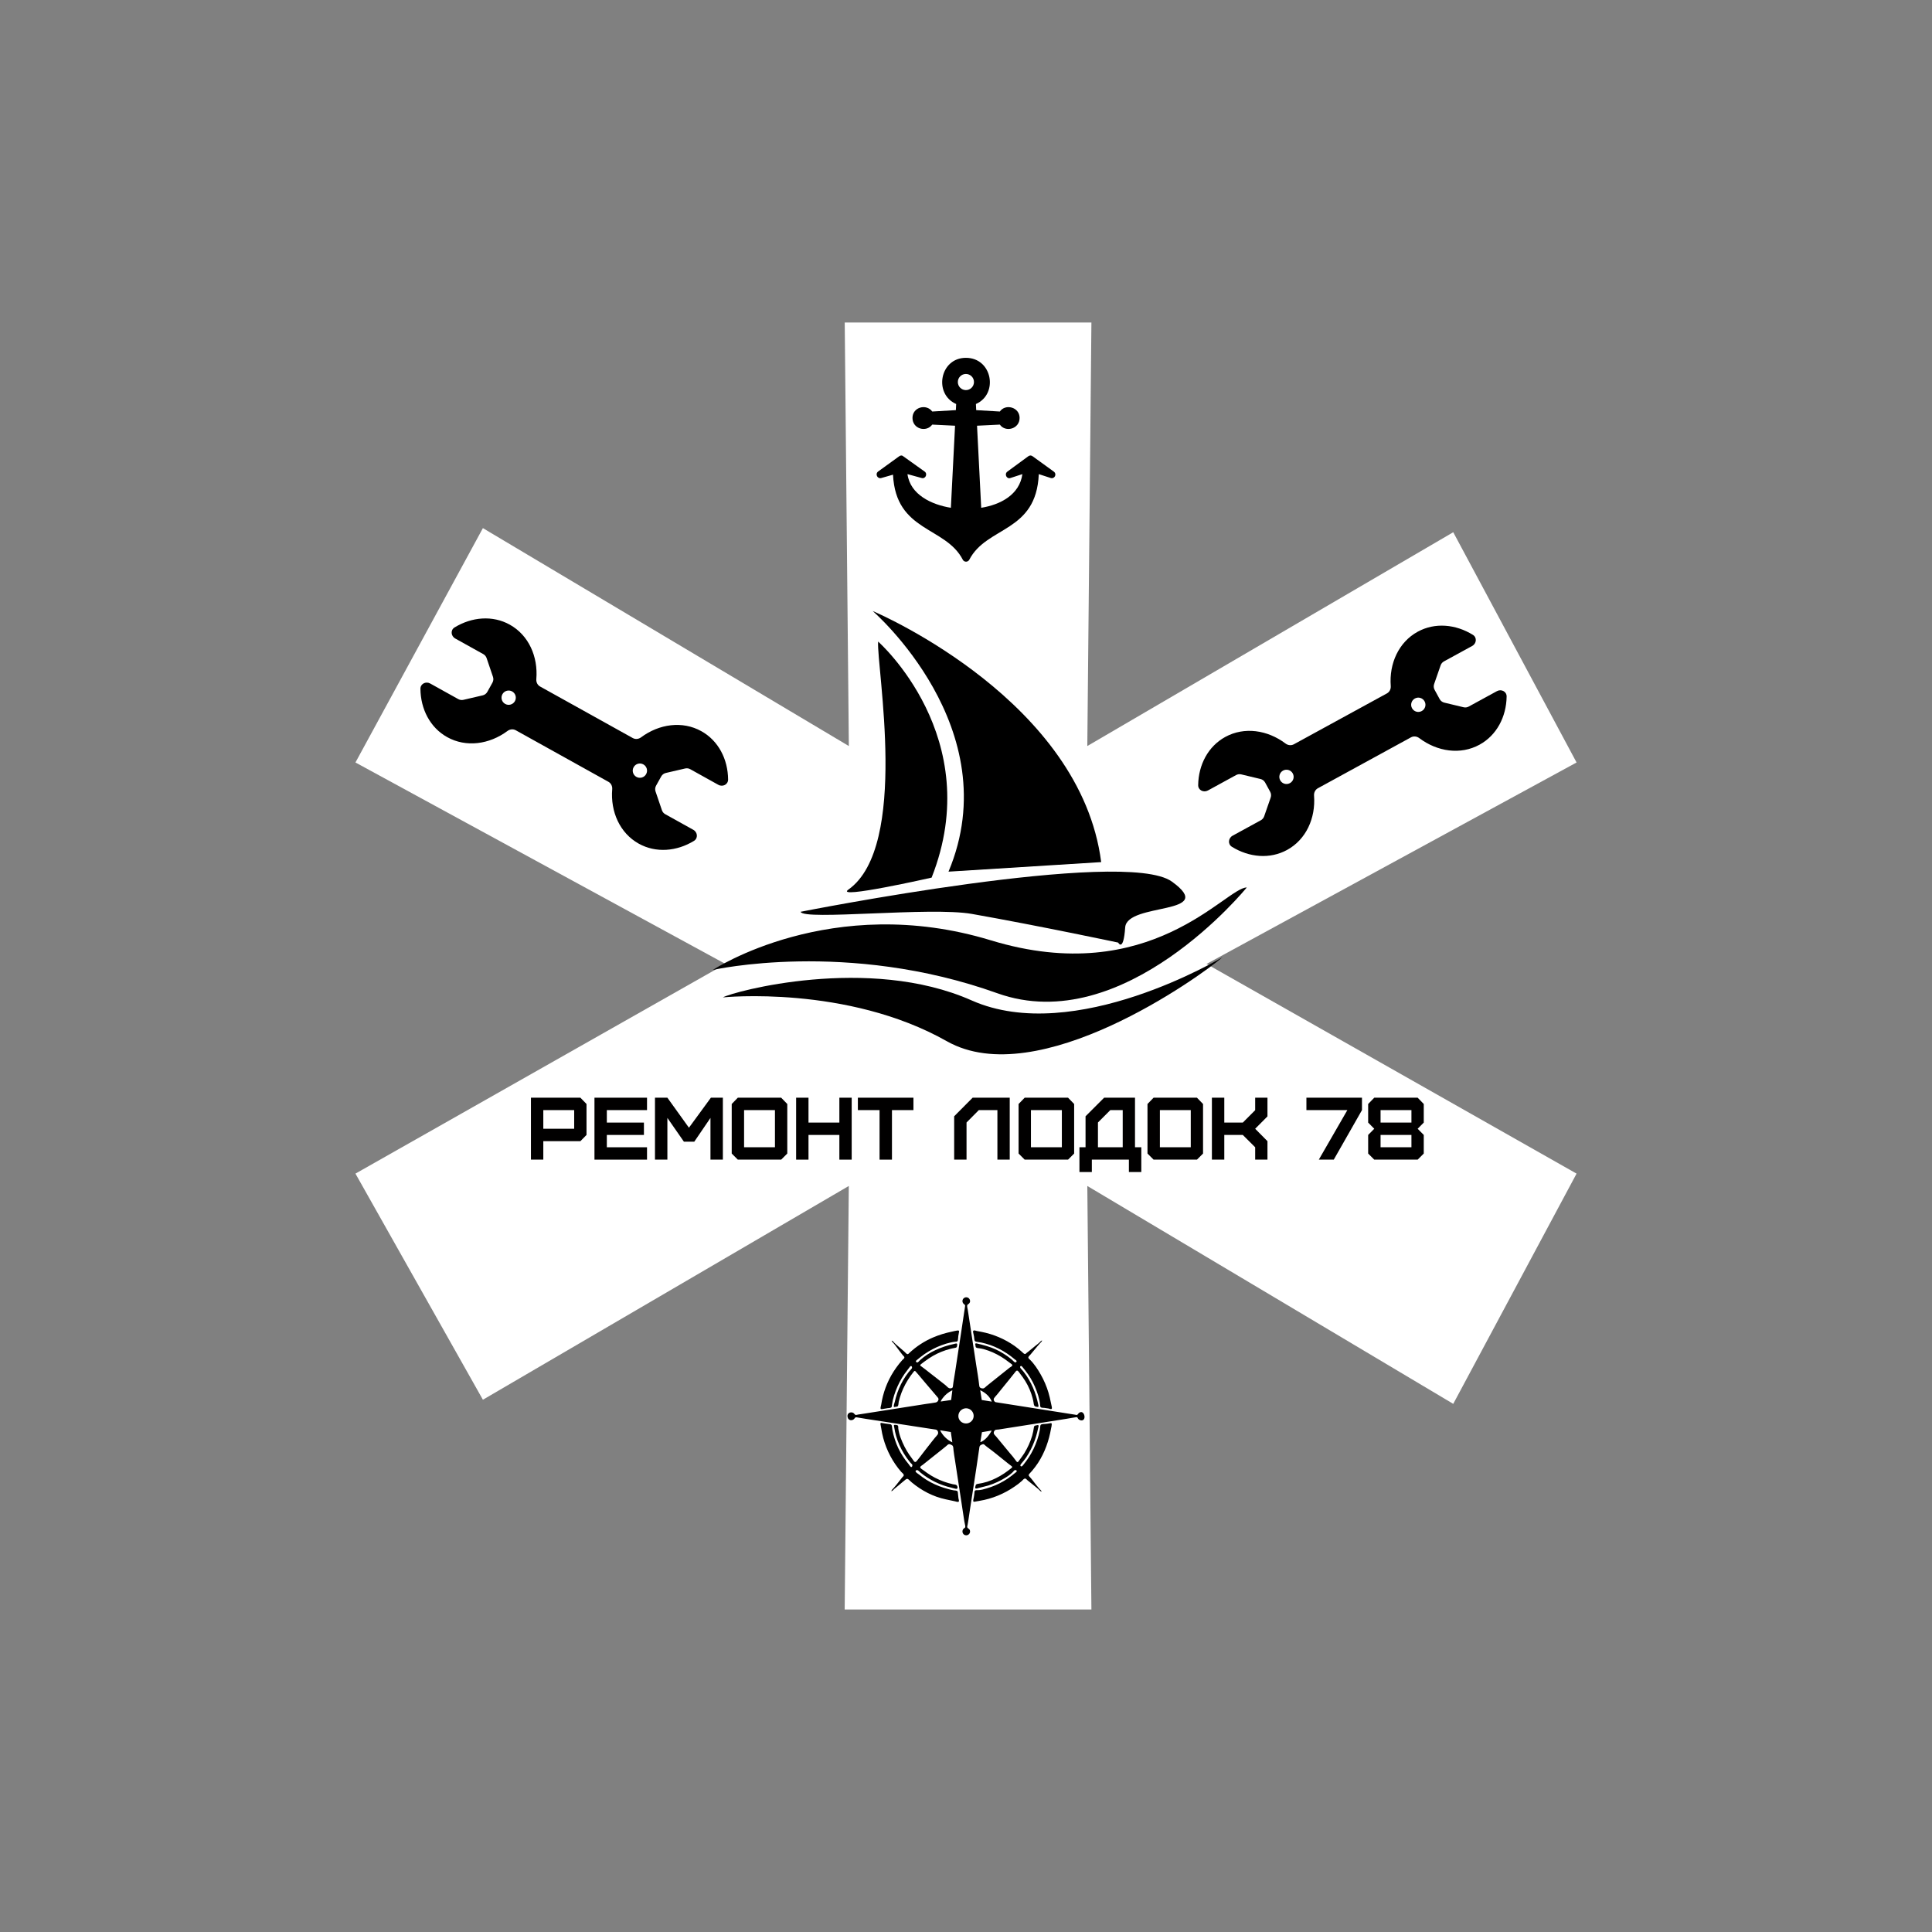 <?xml version="1.0" encoding="UTF-8" standalone="no"?> <svg xmlns="http://www.w3.org/2000/svg" xmlns:xlink="http://www.w3.org/1999/xlink" version="1.1" width="500" height="500" viewBox="0 0 500 500" xml:space="preserve"><rect x="0" y="0" width="500" height="500" fill="#808080" stroke="none"/> <desc>Created with Fabric.js 3.6.3</desc> <defs> </defs> <g transform="matrix(5.204 0 0 5.204 250 250)"> <path style="stroke: none; stroke-width: 0; stroke-dasharray: none; stroke-linecap: butt; stroke-dashoffset: 0; stroke-linejoin: miter; stroke-miterlimit: 4; fill: rgb(255,255,255); fill-rule: nonzero; opacity: 1;" transform=" translate(-31.999, -32)" d="M 38.236 0 l -0.204 21.061 L 56.23 10.428 l 6.133 11.451 L 43.962 31.898 l 18.401 10.427 l -6.133 11.45 L 38.032 42.939 L 38.236 64 h -12.27 l 0.205 -21.061 L 7.974 53.57 L 1.636 42.325 l 18.402 -10.427 L 1.636 21.879 l 6.338 -11.655 l 18.199 10.837 L 25.968 0 H 38.236 z" stroke-linecap="round"></path> </g> <g transform="matrix(1 0 0 1 294.218 292.923)" style=""><path fill="#010000" opacity="1" d="M-153.61-0.80L-153.61-5.63L-145.62-5.63L-145.62-0.80ZM-153.61 7.19L-153.61 2.41L-144.01 2.41L-142.43 0.80L-142.43-7.21L-144.01-8.84L-156.81-8.84L-156.81 7.19Z"></path><path fill="#010000" opacity="1" d="M-126.77 7.19L-126.77 3.99L-137.17 3.99L-137.17 0.80L-127.57 0.80L-127.57-2.40L-137.17-2.40L-137.17-5.63L-126.77-5.63L-126.77-8.84L-140.37-8.84L-140.37 7.19Z"></path><path fill="#010000" opacity="1" d="M-121.50 7.19L-121.50-3.61L-117.22 2.55L-114.54 2.55L-110.35-3.61L-110.35 7.19L-107.14 7.19L-107.14-8.84L-110.24-8.84L-115.92-1.07L-121.50-8.84L-124.71-8.84L-124.71 7.19Z"></path><path fill="#010000" opacity="1" d="M-101.65 3.99L-101.65-5.63L-93.66-5.63L-93.66 3.99ZM-92.05 7.19L-90.47 5.61L-90.47-7.21L-92.05-8.84L-103.27-8.84L-104.85-7.21L-104.85 5.61L-103.27 7.19Z"></path><path fill="#010000" opacity="1" d="M-84.98 7.19L-84.98 0.80L-76.99 0.80L-76.99 7.19L-73.80 7.19L-73.80-8.84L-76.99-8.84L-76.99-2.40L-84.98-2.40L-84.98-8.84L-88.18-8.84L-88.18 7.19Z"></path><path fill="#010000" opacity="1" d="M-63.38 7.19L-63.38-5.63L-57.82-5.63L-57.82-8.84L-72.20-8.84L-72.20-5.63L-66.59-5.63L-66.59 7.19Z"></path><path fill="#010000" opacity="1" d=""></path><path fill="#010000" opacity="1" d="M-44.08 7.19L-44.08-2.42L-40.90-5.63L-36.09-5.63L-36.09 7.19L-32.90 7.19L-32.90-8.84L-42.50-8.84L-47.28-4.03L-47.28 7.19Z"></path><path fill="#010000" opacity="1" d="M-27.41 3.99L-27.41-5.63L-19.41-5.63L-19.41 3.99ZM-17.81 7.19L-16.23 5.61L-16.23-7.21L-17.81-8.84L-29.03-8.84L-30.61-7.21L-30.61 5.61L-29.03 7.19Z"></path><path fill="#010000" opacity="1" d="M-10.07 3.99L-10.07-2.42L-6.87-5.63L-3.66-5.63L-3.66 3.99ZM-11.65 10.40L-11.65 7.19L-2.06 7.19L-2.06 10.40L1.15 10.40L1.15 3.99L-0.48 3.99L-0.48-8.84L-8.47-8.84L-13.28-4.03L-13.28 3.99L-14.86 3.99L-14.86 10.40Z"></path><path fill="#010000" opacity="1" d="M5.96 3.99L5.96-5.63L13.95-5.63L13.95 3.99ZM15.55 7.19L17.13 5.61L17.13-7.21L15.55-8.84L4.33-8.84L2.75-7.21L2.75 5.61L4.33 7.19Z"></path><path fill="#010000" opacity="1" d="M22.63 7.19L22.63 0.80L27.42 0.80L30.62 3.99L30.62 7.19L33.80 7.19L33.80 2.41L30.62-0.80L33.80-4.00L33.80-8.84L30.62-8.84L30.62-5.61L27.42-2.40L22.63-2.40L22.63-8.84L19.42-8.84L19.42 7.19Z"></path><path fill="#010000" opacity="1" d=""></path><path fill="#010000" opacity="1" d="M50.96 7.19L58.26-5.63L58.26-8.84L43.88-8.84L43.88-5.63L54.48-5.63L47.09 7.19Z"></path><path fill="#010000" opacity="1" d="M63.07 3.99L63.07 0.80L71.06 0.80L71.06 3.99ZM63.07-2.40L63.07-5.63L71.06-5.63L71.06-2.40ZM72.67 7.19L74.25 5.61L74.25 0.80L72.67-0.80L74.25-2.40L74.25-7.21L72.67-8.84L61.44-8.84L59.86-7.21L59.86-2.40L61.44-0.80L59.86 0.80L59.86 5.61L61.44 7.19Z"></path></g><g transform="matrix(0.616 0 0 0.616 250 366.534)"> <path style="stroke: none; stroke-width: 0; stroke-dasharray: none; stroke-linecap: butt; stroke-dashoffset: 0; stroke-linejoin: miter; stroke-miterlimit: 4; fill: rgb(0,0,0); fill-rule: nonzero; opacity: 1;" transform=" translate(-50.007, -50.01)" d="m 62.207 55.828 c 0.406 -0.277 1.062 -0.191 1.535 -0.266 c 0.766 -0.117 1.535 -0.25 2.301 -0.367 c 5.871 -0.934 11.746 -1.844 17.617 -2.769 c 2.93 -0.465 5.856 -0.93 8.781 -1.395 c 1.293 -0.203 2.582 -0.48 3.887 -0.645 c 0.121 -0.027 0.25 -0.012 0.367 0.039 c 0.211 0.113 0.234 0.402 0.461 0.672 c 0.34 0.383 0.816 0.617 1.328 0.652 c 2.5 0.055 1.082 -5.106 -1.16 -3.012 c -0.254 0.238 -0.367 0.641 -0.758 0.715 c -0.23 0.004 -0.461 -0.031 -0.684 -0.109 c -0.324 -0.066 -0.656 -0.102 -0.988 -0.156 c -2.891 -0.449 -5.781 -0.906 -8.676 -1.367 l -17.332 -2.727 l -4.016 -0.629 c -0.574 -0.09 -1.152 -0.195 -1.727 -0.27 c -0.426 -0.047 -0.879 -0.074 -1.156 -0.434 c -0.352 -0.359 -0.434 -0.906 -0.199 -1.352 c 0.367 -0.555 0.891 -1.039 1.305 -1.555 c 0.883 -1.105 1.773 -2.211 2.664 -3.297 c 1.691 -2.098 3.426 -4.176 5.074 -6.305 c 0.254 -0.332 0.539 -0.602 0.945 -0.328 c 0.336 0.301 0.625 0.652 0.855 1.047 c 0.816 1.035 1.582 2.113 2.289 3.231 c 1.391 2.254 2.434 4.707 3.094 7.273 c 0.141 0.562 0.277 1.133 0.367 1.707 c 0.078 0.457 0.098 1.062 0.391 1.445 c 0.297 0.383 0.805 0.367 1.199 0.441 c 0.66 0.098 0.512 -0.41 0.414 -0.891 c -1.035 -4.981 -2.941 -9.773 -6.137 -13.832 c -0.367 -0.477 -0.797 -0.91 -1.184 -1.371 c -0.23 -0.277 -0.551 -0.809 -0.094 -1.047 c 0.367 -0.207 0.664 0.246 0.871 0.512 c 0.367 0.484 0.766 0.957 1.148 1.434 c 1.594 2.035 2.922 4.266 3.949 6.641 c 1.062 2.449 1.977 5.098 2.211 7.769 c 0.035 0.398 0 0.859 0.449 1.035 c 0.449 0.176 0.965 0.105 1.398 0.172 c 0.578 0.086 1.164 0.148 1.738 0.262 c 0.305 0.062 0.883 0.336 1.18 0.191 c 0.297 -0.145 0.176 -0.738 0.117 -1.008 c -0.129 -0.605 -0.273 -1.207 -0.395 -1.816 c -0.281 -1.371 -0.574 -2.738 -0.98 -4.078 v 0.004 c -0.793 -2.633 -1.879 -5.172 -3.238 -7.566 c -1.246 -2.191 -2.703 -4.453 -4.512 -6.231 c -0.238 -0.23 -0.656 -0.527 -0.695 -0.887 c -0.055 -0.461 0.625 -0.961 0.887 -1.285 c 0.914 -1.129 1.863 -2.211 2.793 -3.344 c 0.387 -0.465 0.77 -0.938 1.184 -1.379 c 0.289 -0.312 0.891 -0.766 0.895 -1.227 c -0.441 0.105 -0.84 0.672 -1.168 0.965 c -0.465 0.426 -0.98 0.793 -1.477 1.184 c -1.043 0.82 -2.035 1.699 -3.074 2.523 c -0.234 0.184 -0.492 0.367 -0.715 0.543 h -0.004 c -0.145 0.156 -0.301 0.297 -0.469 0.422 c -0.535 0.312 -1.176 -0.496 -1.539 -0.816 c -0.961 -0.863 -1.969 -1.68 -3.016 -2.441 c -4.195 -2.961 -8.973 -4.996 -14.016 -5.973 c -0.645 -0.125 -1.289 -0.23 -1.938 -0.367 c -0.367 -0.07 -0.91 -0.32 -1.289 -0.211 c -0.379 0.109 -0.301 0.562 -0.23 0.887 c 0.125 0.562 0.254 1.105 0.348 1.668 c 0.078 0.496 0.078 1.043 0.203 1.535 c 0.148 0.582 0.695 0.66 1.223 0.715 v -0.004 c 1.199 0.145 2.387 0.391 3.547 0.738 c 2.547 0.711 4.988 1.758 7.266 3.109 c 1.152 0.672 2.262 1.418 3.32 2.234 c 0.52 0.402 1.023 0.824 1.535 1.238 c 0.273 0.223 0.934 0.512 0.777 0.93 c -0.172 0.473 -0.688 0.406 -0.992 0.148 c -0.406 -0.344 -0.738 -0.762 -1.16 -1.105 l -0.004 -0.004 c -1.051 -0.859 -2.16 -1.648 -3.32 -2.359 c -2.215 -1.395 -4.613 -2.477 -7.129 -3.207 c -1.289 -0.367 -2.582 -0.738 -3.902 -1.027 c -0.344 -0.078 -0.828 -0.23 -0.871 0.258 l 0.004 -0.004 c 0.02 0.215 0.062 0.426 0.125 0.633 c -0.008 0.223 0.035 0.445 0.133 0.645 c 0.27 0.367 0.934 0.391 1.352 0.441 h -0.004 c 0.656 0.078 1.305 0.203 1.941 0.371 c 1.305 0.359 2.578 0.812 3.816 1.355 c 2.383 1.062 4.625 2.414 6.672 4.027 c 0.367 0.289 0.738 0.555 1.125 0.828 c 0.293 0.215 0.605 0.469 0.328 0.82 c -0.305 0.293 -0.645 0.539 -1.02 0.738 c -0.488 0.348 -0.941 0.738 -1.414 1.125 c -2.203 1.773 -4.422 3.547 -6.652 5.316 c -0.562 0.445 -1.117 0.895 -1.672 1.352 c -0.367 0.305 -0.762 0.777 -1.246 0.922 c -0.422 0.074 -0.859 0.004 -1.234 -0.199 c -0.473 -0.23 -0.527 -0.691 -0.582 -1.172 c -0.305 -2.801 -0.812 -5.582 -1.234 -8.367 l -1.316 -8.605 c -0.438 -2.883 -0.879 -5.762 -1.32 -8.641 c -0.215 -1.41 -0.43 -2.816 -0.645 -4.223 c -0.094 -0.621 -0.191 -1.238 -0.289 -1.844 c -0.078 -0.496 -0.301 -1.219 -0.242 -1.723 c 0.051 -0.441 0.48 -0.59 0.777 -0.855 h -0.004 c 0.391 -0.355 0.547 -0.898 0.398 -1.406 c -0.113 -0.496 -0.457 -0.906 -0.926 -1.105 c -0.465 -0.203 -1 -0.168 -1.441 0.09 c -0.438 0.258 -0.727 0.707 -0.777 1.215 c -0.051 0.504 0.141 1.004 0.52 1.348 c 0.312 0.305 0.629 0.367 0.59 0.832 c -0.062 0.738 -0.227 1.477 -0.324 2.176 c -0.809 5.695 -1.723 11.375 -2.582 17.062 c -0.438 2.887 -0.855 5.777 -1.316 8.66 c -0.227 1.414 -0.48 2.824 -0.695 4.238 c -0.09 0.574 -0.16 1.148 -0.219 1.723 s -0.348 0.684 -0.867 0.773 c -1.02 0.18 -1.602 -0.824 -2.32 -1.387 c -1.133 -0.891 -2.266 -1.781 -3.406 -2.672 c -1.141 -0.887 -2.277 -1.773 -3.414 -2.656 c -1.059 -0.812 -2.086 -1.684 -3.18 -2.449 c -0.168 -0.117 -0.539 -0.297 -0.531 -0.551 c 0 -0.184 0.289 -0.387 0.41 -0.492 c 0.512 -0.445 1.105 -0.828 1.633 -1.238 l 0.004 0.004 c 1.066 -0.809 2.184 -1.547 3.348 -2.215 c 2.25 -1.281 4.66 -2.258 7.168 -2.898 c 0.598 -0.152 1.199 -0.297 1.812 -0.395 c 0.406 -0.062 0.832 -0.082 1.012 -0.512 c 0.105 -0.254 0.238 -1.051 0.031 -1.289 c -0.207 -0.234 -1.047 0.074 -1.34 0.141 c -2.641 0.559 -5.211 1.414 -7.664 2.547 c -2.359 1.07 -4.543 2.488 -6.477 4.215 c -0.297 0.281 -0.82 1.059 -1.309 0.973 h -0.004 c -0.219 -0.051 -0.391 -0.223 -0.445 -0.441 c -0.023 -0.258 0.273 -0.465 0.445 -0.609 c 1.023 -0.844 2.074 -1.695 3.16 -2.457 h 0.004 c 2.195 -1.512 4.566 -2.754 7.062 -3.688 c 1.312 -0.508 2.66 -0.914 4.031 -1.211 c 0.621 -0.148 1.25 -0.246 1.883 -0.293 c 0.477 -0.023 0.891 0 1.035 -0.555 c 0.098 -0.602 0.164 -1.207 0.195 -1.816 c 0.09 -0.621 0.219 -1.227 0.32 -1.844 c 0.102 -0.617 -0.484 -0.531 -0.949 -0.461 c -0.738 0.105 -1.449 0.305 -2.168 0.461 h 0.004 c -2.68 0.543 -5.297 1.355 -7.816 2.422 c -3.613 1.547 -6.934 3.703 -9.816 6.371 c -0.312 0.289 -0.66 0.824 -1.133 0.578 c -0.414 -0.211 -0.738 -0.691 -1.105 -0.992 c -1 -0.84 -1.98 -1.691 -2.949 -2.551 c -0.449 -0.395 -0.906 -0.789 -1.32 -1.223 c -0.27 -0.277 -0.66 -0.852 -1.086 -0.844 c 0.109 0.465 0.66 0.887 0.961 1.234 c 0.422 0.484 0.785 1.012 1.168 1.52 c 0.836 1.105 1.652 2.238 2.523 3.32 c 0.227 0.281 0.777 0.648 0.707 1.059 c -0.07 0.41 -0.578 0.691 -0.82 0.961 c -0.918 1.023 -1.789 2.113 -2.582 3.219 h 0.004 c -2.977 4.133 -5.031 8.852 -6.031 13.844 c -0.117 0.566 -0.215 1.141 -0.301 1.715 c -0.07 0.453 -0.305 1.078 -0.277 1.539 c 0.031 0.461 0.508 0.367 0.867 0.312 c 0.699 -0.105 1.391 -0.258 2.094 -0.352 c 0.441 -0.062 1.105 -0.031 1.477 -0.273 c 0.367 -0.238 0.324 -0.836 0.367 -1.211 c 0.18 -1.305 0.477 -2.594 0.879 -3.848 c 0.805 -2.566 1.898 -5.027 3.269 -7.34 c 0.688 -1.141 1.453 -2.238 2.285 -3.281 c 0.324 -0.41 0.648 -0.82 0.945 -1.25 c 0.227 -0.324 0.598 -0.777 0.934 -0.305 l -0.004 -0.004 c 0.207 0.324 0.148 0.746 -0.133 1.004 c -0.398 0.504 -0.863 0.945 -1.258 1.453 c -0.805 1.043 -1.543 2.133 -2.215 3.266 c -1.32 2.277 -2.348 4.711 -3.059 7.25 c -0.184 0.656 -0.336 1.316 -0.496 1.98 c -0.129 0.531 -0.41 1.164 -0.402 1.715 c 0.008 0.551 0.457 0.32 0.832 0.258 s 0.758 0 0.953 -0.391 c 0.234 -0.484 0.184 -1.207 0.301 -1.734 c 0.148 -0.641 0.324 -1.281 0.516 -1.91 h 0.004 c 0.383 -1.258 0.852 -2.492 1.398 -3.688 c 1.133 -2.438 2.555 -4.731 4.231 -6.832 c 0.285 -0.367 0.551 -0.738 0.918 -0.312 c 0.367 0.426 0.738 0.836 1.105 1.254 c 0.918 1.043 1.793 2.129 2.684 3.191 c 1.816 2.16 3.664 4.297 5.488 6.445 c 0.297 0.367 0.477 0.652 0.312 1.105 h 0.004 c -0.133 0.539 -0.566 0.949 -1.105 1.059 c -1.316 0.273 -2.688 0.391 -4.016 0.602 c -5.695 0.891 -11.395 1.785 -17.094 2.68 l -8.609 1.352 c -0.648 0.098 -1.297 0.211 -1.945 0.297 c -0.332 0.043 -0.664 0.086 -0.992 0.145 c -0.324 0.109 -0.66 0.164 -1 0.168 c -0.367 -0.082 -0.559 -0.578 -0.883 -0.789 c -0.414 -0.273 -0.922 -0.355 -1.402 -0.234 c -1.902 0.496 -1.289 3.488 0.617 3.211 c 0.469 -0.062 0.891 -0.312 1.168 -0.695 c 0.344 -0.484 0.508 -0.574 1.125 -0.457 c 1.27 0.234 2.543 0.434 3.812 0.629 l 16.965 2.606 c 2.832 0.434 5.66 0.871 8.48 1.309 l 3.766 0.57 c 0.91 0.141 1.281 1.363 0.801 2.086 c -0.32 0.484 -0.785 0.906 -1.148 1.359 l -1.344 1.68 c -0.887 1.109 -1.762 2.231 -2.625 3.356 c -0.848 1.105 -1.688 2.211 -2.551 3.32 c -0.367 0.492 -0.766 0.996 -1.176 1.477 c -0.344 0.395 -0.676 0.48 -1.066 0.074 h -0.004 c -0.305 -0.387 -0.586 -0.785 -0.844 -1.199 c -0.395 -0.52 -0.781 -1.039 -1.148 -1.578 c -0.75 -1.094 -1.422 -2.234 -2.019 -3.418 c -1.191 -2.383 -2.258 -4.961 -2.609 -7.621 c -0.051 -0.395 0.105 -1.105 -0.309 -1.332 c -0.238 -0.129 -1.203 -0.316 -1.426 -0.141 c -0.227 0.176 -0.047 0.605 0 0.828 c 0.148 0.621 0.227 1.25 0.352 1.875 l -0.008 0.004 c 0.559 2.637 1.488 5.18 2.754 7.559 c 0.613 1.172 1.305 2.309 2.066 3.391 c 0.367 0.516 0.738 1.023 1.133 1.52 c 0.207 0.266 0.41 0.539 0.633 0.781 c 0.227 0.242 0.531 0.426 0.668 0.703 c 0.137 0.281 0.031 1.02 -0.422 1.016 c -0.32 0 -0.887 -0.98 -1.074 -1.207 l 0.004 0.004 c -0.867 -1.023 -1.668 -2.102 -2.398 -3.227 c -1.441 -2.203 -2.582 -4.586 -3.394 -7.09 c -0.441 -1.328 -0.793 -2.684 -1.055 -4.059 c -0.098 -0.559 -0.105 -1.133 -0.219 -1.688 c -0.109 -0.559 -0.367 -0.695 -0.91 -0.762 c -1.145 -0.137 -2.281 -0.301 -3.406 -0.508 c -0.48 -0.086 -0.547 0.238 -0.453 0.648 c 0.137 0.605 0.25 1.199 0.34 1.816 l -0.004 -0.004 c 0.812 5.324 2.809 10.395 5.844 14.844 c 0.773 1.152 1.625 2.25 2.543 3.289 c 0.301 0.336 0.93 0.762 1.035 1.223 c 0.105 0.461 -0.367 0.738 -0.621 1.047 c -0.809 1.023 -1.602 2.059 -2.422 3.07 c -0.406 0.496 -0.816 0.992 -1.238 1.477 c -0.285 0.324 -0.91 0.836 -0.934 1.289 c 0.484 -0.09 0.941 -0.711 1.297 -1.023 c 0.52 -0.453 1.066 -0.875 1.602 -1.309 c 1.043 -0.852 2.035 -1.77 3.102 -2.582 c 0.484 -0.367 0.793 -0.422 1.281 0 s 0.875 0.852 1.348 1.242 v 0.004 c 1.035 0.855 2.113 1.652 3.231 2.394 c 2.219 1.473 4.609 2.676 7.117 3.578 c 2.543 0.914 5.164 1.355 7.793 1.934 c 0.367 0.086 1.105 0.367 1.477 0.176 c 0.367 -0.191 0 -1.105 -0.043 -1.434 c -0.059 -0.578 -0.102 -1.156 -0.188 -1.738 c -0.062 -0.453 0.023 -1.211 -0.477 -1.422 h -0.004 c -0.398 -0.113 -0.812 -0.172 -1.227 -0.184 c -0.738 -0.121 -1.477 -0.297 -2.211 -0.492 c -1.359 -0.352 -2.691 -0.781 -4 -1.281 c -2.445 -0.934 -4.766 -2.172 -6.898 -3.688 c -0.488 -0.352 -0.957 -0.738 -1.43 -1.105 c -0.473 -0.367 -1.141 -0.738 -1.496 -1.191 c -0.277 -0.367 0.082 -0.766 0.496 -0.773 c 0.512 0 1.105 0.738 1.477 1.051 l -0.004 -0.004 c 3.789 3.09 8.238 5.266 13.004 6.352 c 0.547 0.129 1.082 0.281 1.621 0.418 c 0.367 0.094 0.812 0.168 0.926 -0.289 h 0.004 c 0.07 -0.457 -0.098 -0.922 -0.449 -1.227 c -0.391 -0.262 -1.02 -0.254 -1.477 -0.352 h 0.004 c -2.613 -0.574 -5.137 -1.488 -7.508 -2.719 c -1.148 -0.598 -2.258 -1.27 -3.316 -2.012 c -0.535 -0.367 -1.059 -0.75 -1.574 -1.148 c -0.367 -0.281 -1.188 -0.695 -1.328 -1.148 c -0.141 -0.449 0.766 -0.914 1.062 -1.141 c 0.547 -0.418 1.078 -0.852 1.613 -1.285 c 1.105 -0.879 2.211 -1.758 3.301 -2.633 s 2.238 -1.762 3.348 -2.66 c 0.512 -0.414 1.027 -0.828 1.539 -1.25 c 0.402 -0.336 0.891 -0.961 1.477 -0.828 l -0.004 0.004 c 0.434 0.086 0.84 0.277 1.188 0.555 c 0.43 0.453 0.391 1.363 0.445 1.941 c 0.137 1.352 0.391 2.691 0.594 4.035 c 0.879 5.727 1.754 11.453 2.629 17.176 c 0.438 2.871 0.883 5.734 1.309 8.605 c 0.094 0.609 0.25 1.199 0.367 1.801 l 0.004 -0.004 c 0.078 0.266 0.078 0.551 0 0.82 c -0.102 0.215 -0.32 0.293 -0.5 0.43 l -0.004 -0.004 c -0.395 0.309 -0.625 0.781 -0.637 1.281 c -0.008 0.5 0.211 0.977 0.594 1.301 c 0.566 0.441 1.355 0.457 1.938 0.035 c 0.582 -0.418 0.816 -1.172 0.578 -1.848 c -0.203 -0.562 -0.68 -0.625 -0.996 -1.039 c -0.262 -0.34 -0.023 -0.871 0.051 -1.242 c 0.145 -0.738 0.25 -1.477 0.367 -2.211 c 0.203 -1.414 0.418 -2.82 0.629 -4.234 c 0.852 -5.641 1.738 -11.273 2.609 -16.91 c 0.43 -2.789 0.809 -5.578 1.23 -8.363 c 0.07 -0.457 0.082 -1.223 0.422 -1.574 l 0.004 -0.004 c 0.309 -0.246 0.664 -0.426 1.047 -0.527 c 0.52 -0.168 0.805 0.238 1.172 0.559 c 0.488 0.422 1.008 0.801 1.527 1.18 c 2.234 1.645 4.367 3.441 6.539 5.164 c 0.957 0.758 1.895 1.551 2.891 2.258 c 0.438 0.309 0.367 0.531 -0.031 0.844 c -0.484 0.367 -0.973 0.762 -1.477 1.133 h 0.004 c -2.082 1.59 -4.359 2.906 -6.777 3.914 c -1.254 0.527 -2.555 0.938 -3.883 1.227 c -0.66 0.137 -1.328 0.238 -1.988 0.367 c -0.473 0.086 -0.785 0.164 -0.902 0.664 c -0.062 0.254 -0.285 0.855 -0.156 1.105 c 0.23 0.43 1.156 0.023 1.477 -0.074 c 1.301 -0.367 2.637 -0.594 3.934 -0.996 v 0.004 c 2.555 -0.789 4.996 -1.906 7.266 -3.32 c 1.105 -0.645 2.129 -1.418 3.051 -2.301 c 0.258 -0.266 0.477 -0.645 0.805 -0.824 c 0.328 -0.176 0.863 -0.023 0.891 0.367 c 0.02 0.332 -0.48 0.602 -0.699 0.773 c -0.52 0.402 -1.023 0.832 -1.543 1.246 l -0.004 0.004 c -1.02 0.801 -2.098 1.527 -3.223 2.176 c -2.266 1.32 -4.684 2.359 -7.203 3.09 c -1.176 0.344 -2.441 0.738 -3.688 0.738 c -0.367 0 -0.855 -0.066 -1.16 0.172 s -0.27 0.871 -0.301 1.266 c -0.047 0.594 -0.172 1.191 -0.262 1.781 h -0.004 c -0.113 0.406 -0.188 0.82 -0.215 1.242 c 0.023 0.426 0.293 0.449 0.672 0.367 c 0.641 -0.125 1.289 -0.23 1.934 -0.34 h -0.004 c 2.695 -0.441 5.328 -1.188 7.848 -2.231 c 2.441 -1.012 4.766 -2.277 6.938 -3.777 c 1.094 -0.719 2.129 -1.523 3.102 -2.398 c 0.316 -0.297 0.738 -0.914 1.223 -0.965 c 0.484 -0.051 0.797 0.484 1.105 0.738 c 1.008 0.84 2.055 1.637 3.07 2.469 c 0.52 0.422 1.047 0.836 1.551 1.281 c 0.348 0.305 0.832 0.977 1.312 1.031 c -0.098 -0.48 -0.715 -0.953 -1.027 -1.305 c -0.469 -0.539 -0.914 -1.105 -1.363 -1.66 c -0.883 -1.105 -1.684 -2.277 -2.644 -3.297 c -0.367 -0.41 -0.609 -0.691 -0.191 -1.172 c 0.418 -0.48 0.875 -0.93 1.285 -1.418 l -0.004 -0.004 c 0.875 -1.039 1.691 -2.129 2.441 -3.262 c 2.859 -4.391 4.582 -9.363 5.477 -14.504 c 0.156 -0.582 0.25 -1.176 0.281 -1.773 c -0.031 -0.625 -0.633 -0.367 -1.051 -0.301 c -0.59 0.098 -1.188 0.188 -1.785 0.23 v -0.004 c -0.441 -0.004 -0.879 0.035 -1.309 0.121 c -0.41 0.082 -0.703 0.449 -0.688 0.867 c -0.043 0.594 -0.117 1.184 -0.223 1.77 c -0.266 1.336 -0.617 2.652 -1.051 3.941 c -0.875 2.598 -2.07 5.078 -3.562 7.379 c -0.691 1.059 -1.457 2.074 -2.242 3.059 c -0.219 0.277 -0.594 0.848 -1.016 0.668 c -0.512 -0.223 -0.145 -0.805 0.09 -1.078 v -0.004 c 0.75 -0.848 1.445 -1.738 2.09 -2.668 c 0.715 -1.066 1.363 -2.176 1.941 -3.32 c 1.156 -2.285 2.055 -4.695 2.672 -7.184 c 0.152 -0.605 0.281 -1.211 0.41 -1.816 c 0.059 -0.293 0.285 -0.781 0.164 -1.074 c -0.152 -0.367 -0.664 -0.109 -0.953 -0.059 c -0.555 0.098 -0.879 0.137 -0.977 0.758 h 0.004 c -0.168 1.207 -0.414 2.402 -0.738 3.578 c -0.383 1.297 -0.859 2.566 -1.414 3.797 c -0.555 1.234 -1.188 2.43 -1.898 3.582 c -0.629 1.02 -1.371 1.934 -2.066 2.906 c -0.168 0.23 -0.441 0.738 -0.738 0.809 c -0.297 0.07 -0.621 -0.43 -0.781 -0.672 h 0.004 c -0.793 -1.098 -1.641 -2.152 -2.543 -3.16 c -1.902 -2.312 -3.797 -4.637 -5.723 -6.93 c -0.312 -0.367 -0.844 -0.793 -0.973 -1.281 c -0.09 -0.52 0.109 -1.047 0.527 -1.375 z m -23.09 0.055 l 4.516 0.738 l 0.629 4.336 h -0.004 c -2.234 -1.066 -4.043 -2.856 -5.144 -5.074 z m 4.648 -12.715 l -4.211 0.617 c -0.129 0 -0.066 0 -0.18 -0.039 l -0.004 -0.004 c 0.223 -0.504 0.516 -0.973 0.871 -1.395 c 1.027 -1.367 2.367 -2.473 3.91 -3.219 h 0.121 z m 8.957 8.414 l -0.004 0.004 c -0.5 0.734 -1.273 1.238 -2.148 1.398 c -0.809 0.129 -1.637 -0.035 -2.332 -0.469 c -0.707 -0.453 -1.203 -1.176 -1.383 -1.996 c -0.16 -0.863 0.031 -1.754 0.527 -2.481 c 0.527 -0.73 1.324 -1.219 2.215 -1.359 c 1.238 -0.168 2.461 0.398 3.129 1.453 c 0.672 1.055 0.664 2.402 -0.016 3.453 z m 3.453 9.27 l -0.141 -0.031 l 0.672 -4.133 l 3.926 -0.664 h 0.105 v 0.098 c -0.953 1.801 -2.637 3.953 -4.562 4.731 z m 0.449 -17.684 l -0.648 -4.117 c 2.117 1 3.988 2.555 4.871 4.793 z" stroke-linecap="round"></path> </g> <g transform="matrix(2.599 0 0 2.599 250 213.793)"> <g style=""> <g transform="matrix(1 0 0 1 1.375 11.801)"> <path style="stroke: none; stroke-width: 1; stroke-dasharray: none; stroke-linecap: butt; stroke-dashoffset: 0; stroke-linejoin: miter; stroke-miterlimit: 4; fill: rgb(0,0,0); fill-rule: nonzero; opacity: 1;" transform=" translate(-30.875, -41.301)" d="M 31.98 40.876 c -15.898 -4.844 -27.689 2.948 -27.689 2.948 s 13.375 -3.036 28.321 2.317 c 12.635 4.526 24.846 -10.529 24.846 -10.529 C 55.354 35.609 47.88 45.719 31.98 40.876 z" stroke-linecap="round"></path> </g> <g transform="matrix(1 0 0 1 0.665 17.893)"> <path style="stroke: none; stroke-width: 1; stroke-dasharray: none; stroke-linecap: butt; stroke-dashoffset: 0; stroke-linejoin: miter; stroke-miterlimit: 4; fill: rgb(0,0,0); fill-rule: nonzero; opacity: 1;" transform=" translate(-30.165, -47.393)" d="M 30.065 46.86 c -10.261 -4.555 -23.786 -0.874 -24.771 -0.304 c 0 0 12.35 -1.258 22.299 4.366 c 9.073 5.134 25.21 -6.427 27.444 -8.362 C 55.037 42.561 40.325 51.413 30.065 46.86 z" stroke-linecap="round"></path> </g> <g transform="matrix(1 0 0 1 2.683 8.167)"> <path style="stroke: none; stroke-width: 1; stroke-dasharray: none; stroke-linecap: butt; stroke-dashoffset: 0; stroke-linejoin: miter; stroke-miterlimit: 4; fill: rgb(0,0,0); fill-rule: nonzero; opacity: 1;" transform=" translate(-32.183, -37.667)" d="M 30.085 38.245 c 6.701 1.185 14.569 2.855 14.569 2.855 s 0.522 1.013 0.697 -1.51 c 0.177 -2.524 9.348 -1.182 4.643 -4.568 c -4.709 -3.385 -36.964 3.011 -36.964 3.011 C 13.306 38.925 25.964 37.517 30.085 38.245 z" stroke-linecap="round"></path> </g> <g transform="matrix(1 0 0 1 2.084 -8.441)"> <path style="stroke: none; stroke-width: 1; stroke-dasharray: none; stroke-linecap: butt; stroke-dashoffset: 0; stroke-linejoin: miter; stroke-miterlimit: 4; fill: rgb(0,0,0); fill-rule: nonzero; opacity: 1;" transform=" translate(-31.584, -21.059)" d="M 27.758 34.036 l 15.203 -0.95 C 40.923 17.178 21.219 8.514 20.207 8.082 C 20.207 8.082 33.748 19.77 27.758 34.036 z" stroke-linecap="round"></path> </g> <g transform="matrix(1 0 0 1 -6.86 -5.893)"> <path style="stroke: none; stroke-width: 1; stroke-dasharray: none; stroke-linecap: butt; stroke-dashoffset: 0; stroke-linejoin: miter; stroke-miterlimit: 4; fill: rgb(0,0,0); fill-rule: nonzero; opacity: 1;" transform=" translate(-22.64, -23.607)" d="M 26.076 34.631 c 5.508 -13.953 -5.326 -23.506 -5.326 -23.506 c -0.176 2.525 3.12 20.402 -2.965 24.7 C 16.365 36.83 26.076 34.631 26.076 34.631 z" stroke-linecap="round"></path> </g> </g> </g> <g transform="matrix(0.694 -0.198 0.198 0.694 148.621 190)"> <path style="stroke: none; stroke-width: 0; stroke-dasharray: none; stroke-linecap: butt; stroke-dashoffset: 0; stroke-linejoin: miter; stroke-miterlimit: 4; fill: rgb(0,0,0); fill-rule: evenodd; opacity: 1;" transform=" translate(-49.794, -50.492)" d="m 18.156 5.797 c -1.27 -1.27 -0.867 -3.41 0.863 -3.887 c 6.996 -1.934 14.328 -0.504 19.305 4.477 c 5.481 5.481 6.66 13.805 3.797 21.398 c -0.379 1.004 -0.188 2.156 0.574 2.914 l 26.891 26.891 c 0.762 0.762 1.91 0.953 2.914 0.574 c 7.594 -2.863 15.918 -1.684 21.398 3.797 c 4.981 4.981 6.41 12.309 4.481 19.305 c -0.48 1.73 -2.621 2.133 -3.891 0.867 l -8.148 -8.148 c -0.449 -0.449 -1.051 -0.719 -1.688 -0.75 l -7.102 -0.352 c -0.727 -0.035 -1.43 0.234 -1.941 0.75 l -2.676 2.672 c -0.512 0.516 -0.785 1.219 -0.75 1.941 l 0.355 7.106 c 0.031 0.637 0.297 1.234 0.746 1.688 l 8.148 8.145 c 1.27 1.27 0.863 3.414 -0.867 3.891 c -6.992 1.934 -14.324 0.5 -19.305 -4.477 c -5.477 -5.481 -6.66 -13.805 -3.793 -21.398 c 0.379 -1.008 0.184 -2.156 -0.574 -2.914 l -26.891 -26.895 c -0.762 -0.758 -1.91 -0.953 -2.918 -0.57 c -7.594 2.863 -15.918 1.68 -21.395 -3.797 c -4.981 -4.981 -6.41 -12.309 -4.481 -19.305 c 0.477 -1.73 2.621 -2.137 3.891 -0.867 l 8.148 8.148 c 0.449 0.449 1.051 0.719 1.684 0.75 l 7.106 0.352 c 0.723 0.035 1.43 -0.238 1.941 -0.75 l 2.676 -2.676 c 0.512 -0.512 0.781 -1.215 0.746 -1.938 l -0.352 -7.106 c -0.031 -0.637 -0.297 -1.238 -0.746 -1.688 z m 14.414 23.848 c 1.004 1 1.004 2.621 0 3.625 c -1 1 -2.625 1 -3.625 0 c -1 -1.004 -1 -2.625 0 -3.625 c 1 -1.004 2.625 -1.004 3.625 0 z m 38.074 38.074 c 1.004 1 1.004 2.625 0 3.625 c -1 1 -2.625 1 -3.625 0 s -1 -2.625 0 -3.625 c 1 -1.004 2.625 -1.004 3.625 0 z" stroke-linecap="round"></path> </g> <g transform="matrix(-0.203 0.693 -0.693 -0.203 350 191.724)"> <path style="stroke: none; stroke-width: 0; stroke-dasharray: none; stroke-linecap: butt; stroke-dashoffset: 0; stroke-linejoin: miter; stroke-miterlimit: 4; fill: rgb(0,0,0); fill-rule: evenodd; opacity: 1;" transform=" translate(-49.794, -50.492)" d="m 18.156 5.797 c -1.27 -1.27 -0.867 -3.41 0.863 -3.887 c 6.996 -1.934 14.328 -0.504 19.305 4.477 c 5.481 5.481 6.66 13.805 3.797 21.398 c -0.379 1.004 -0.188 2.156 0.574 2.914 l 26.891 26.891 c 0.762 0.762 1.91 0.953 2.914 0.574 c 7.594 -2.863 15.918 -1.684 21.398 3.797 c 4.981 4.981 6.41 12.309 4.481 19.305 c -0.48 1.73 -2.621 2.133 -3.891 0.867 l -8.148 -8.148 c -0.449 -0.449 -1.051 -0.719 -1.688 -0.75 l -7.102 -0.352 c -0.727 -0.035 -1.43 0.234 -1.941 0.75 l -2.676 2.672 c -0.512 0.516 -0.785 1.219 -0.75 1.941 l 0.355 7.106 c 0.031 0.637 0.297 1.234 0.746 1.688 l 8.148 8.145 c 1.27 1.27 0.863 3.414 -0.867 3.891 c -6.992 1.934 -14.324 0.5 -19.305 -4.477 c -5.477 -5.481 -6.66 -13.805 -3.793 -21.398 c 0.379 -1.008 0.184 -2.156 -0.574 -2.914 l -26.891 -26.895 c -0.762 -0.758 -1.91 -0.953 -2.918 -0.57 c -7.594 2.863 -15.918 1.68 -21.395 -3.797 c -4.981 -4.981 -6.41 -12.309 -4.481 -19.305 c 0.477 -1.73 2.621 -2.137 3.891 -0.867 l 8.148 8.148 c 0.449 0.449 1.051 0.719 1.684 0.75 l 7.106 0.352 c 0.723 0.035 1.43 -0.238 1.941 -0.75 l 2.676 -2.676 c 0.512 -0.512 0.781 -1.215 0.746 -1.938 l -0.352 -7.106 c -0.031 -0.637 -0.297 -1.238 -0.746 -1.688 z m 14.414 23.848 c 1.004 1 1.004 2.621 0 3.625 c -1 1 -2.625 1 -3.625 0 c -1 -1.004 -1 -2.625 0 -3.625 c 1 -1.004 2.625 -1.004 3.625 0 z m 38.074 38.074 c 1.004 1 1.004 2.625 0 3.625 c -1 1 -2.625 1 -3.625 0 s -1 -2.625 0 -3.625 c 1 -1.004 2.625 -1.004 3.625 0 z" stroke-linecap="round"></path> </g> <g transform="matrix(0.072 0 0 0.072 250 118.984)"> <path style="stroke: none; stroke-width: 0; stroke-dasharray: none; stroke-linecap: butt; stroke-dashoffset: 0; stroke-linejoin: miter; stroke-miterlimit: 4; fill: rgb(0,0,0); fill-rule: evenodd; opacity: 1;" transform=" translate(-423.342, -423.375)" d="M 459 223 l 1 22 l 85 5 c 20 -29 71 -16 71 23 c 0 40 -51 53 -71 24 l -82 4 l 15 295 c 69 -11 138 -47 148 -121 l -43 14 c -13 5 -23 -14 -11 -23 l 75 -55 c 5 -4 11 -4 16 0 l 76 55 c 12 9 3 27 -11 23 l -43 -14 c -9 211 -187 186 -250 308 c -5 9 -18 9 -23 0 c -62 -121 -241 -99 -251 -306 l -42 12 c -14 4 -23 -14 -12 -23 l 76 -55 c 5 -4 11 -4 15 0 l 77 55 c 11 8 3 27 -11 23 l -51 -14 c 10 74 87 110 156 121 l 15 -295 l -82 -4 c -21 29 -71 16 -71 -24 c 0 -39 50 -52 71 -23 l 85 -5 l 1 -22 c -82 -36 -59 -166 35 -166 c 95 0 118 130 36 166 z m -36 -108 c 16 0 29 13 29 29 c 0 16 -13 29 -29 29 c -16 0 -29 -13 -29 -29 c 0 -16 13 -29 29 -29 z" stroke-linecap="round"></path> </g> </svg> 